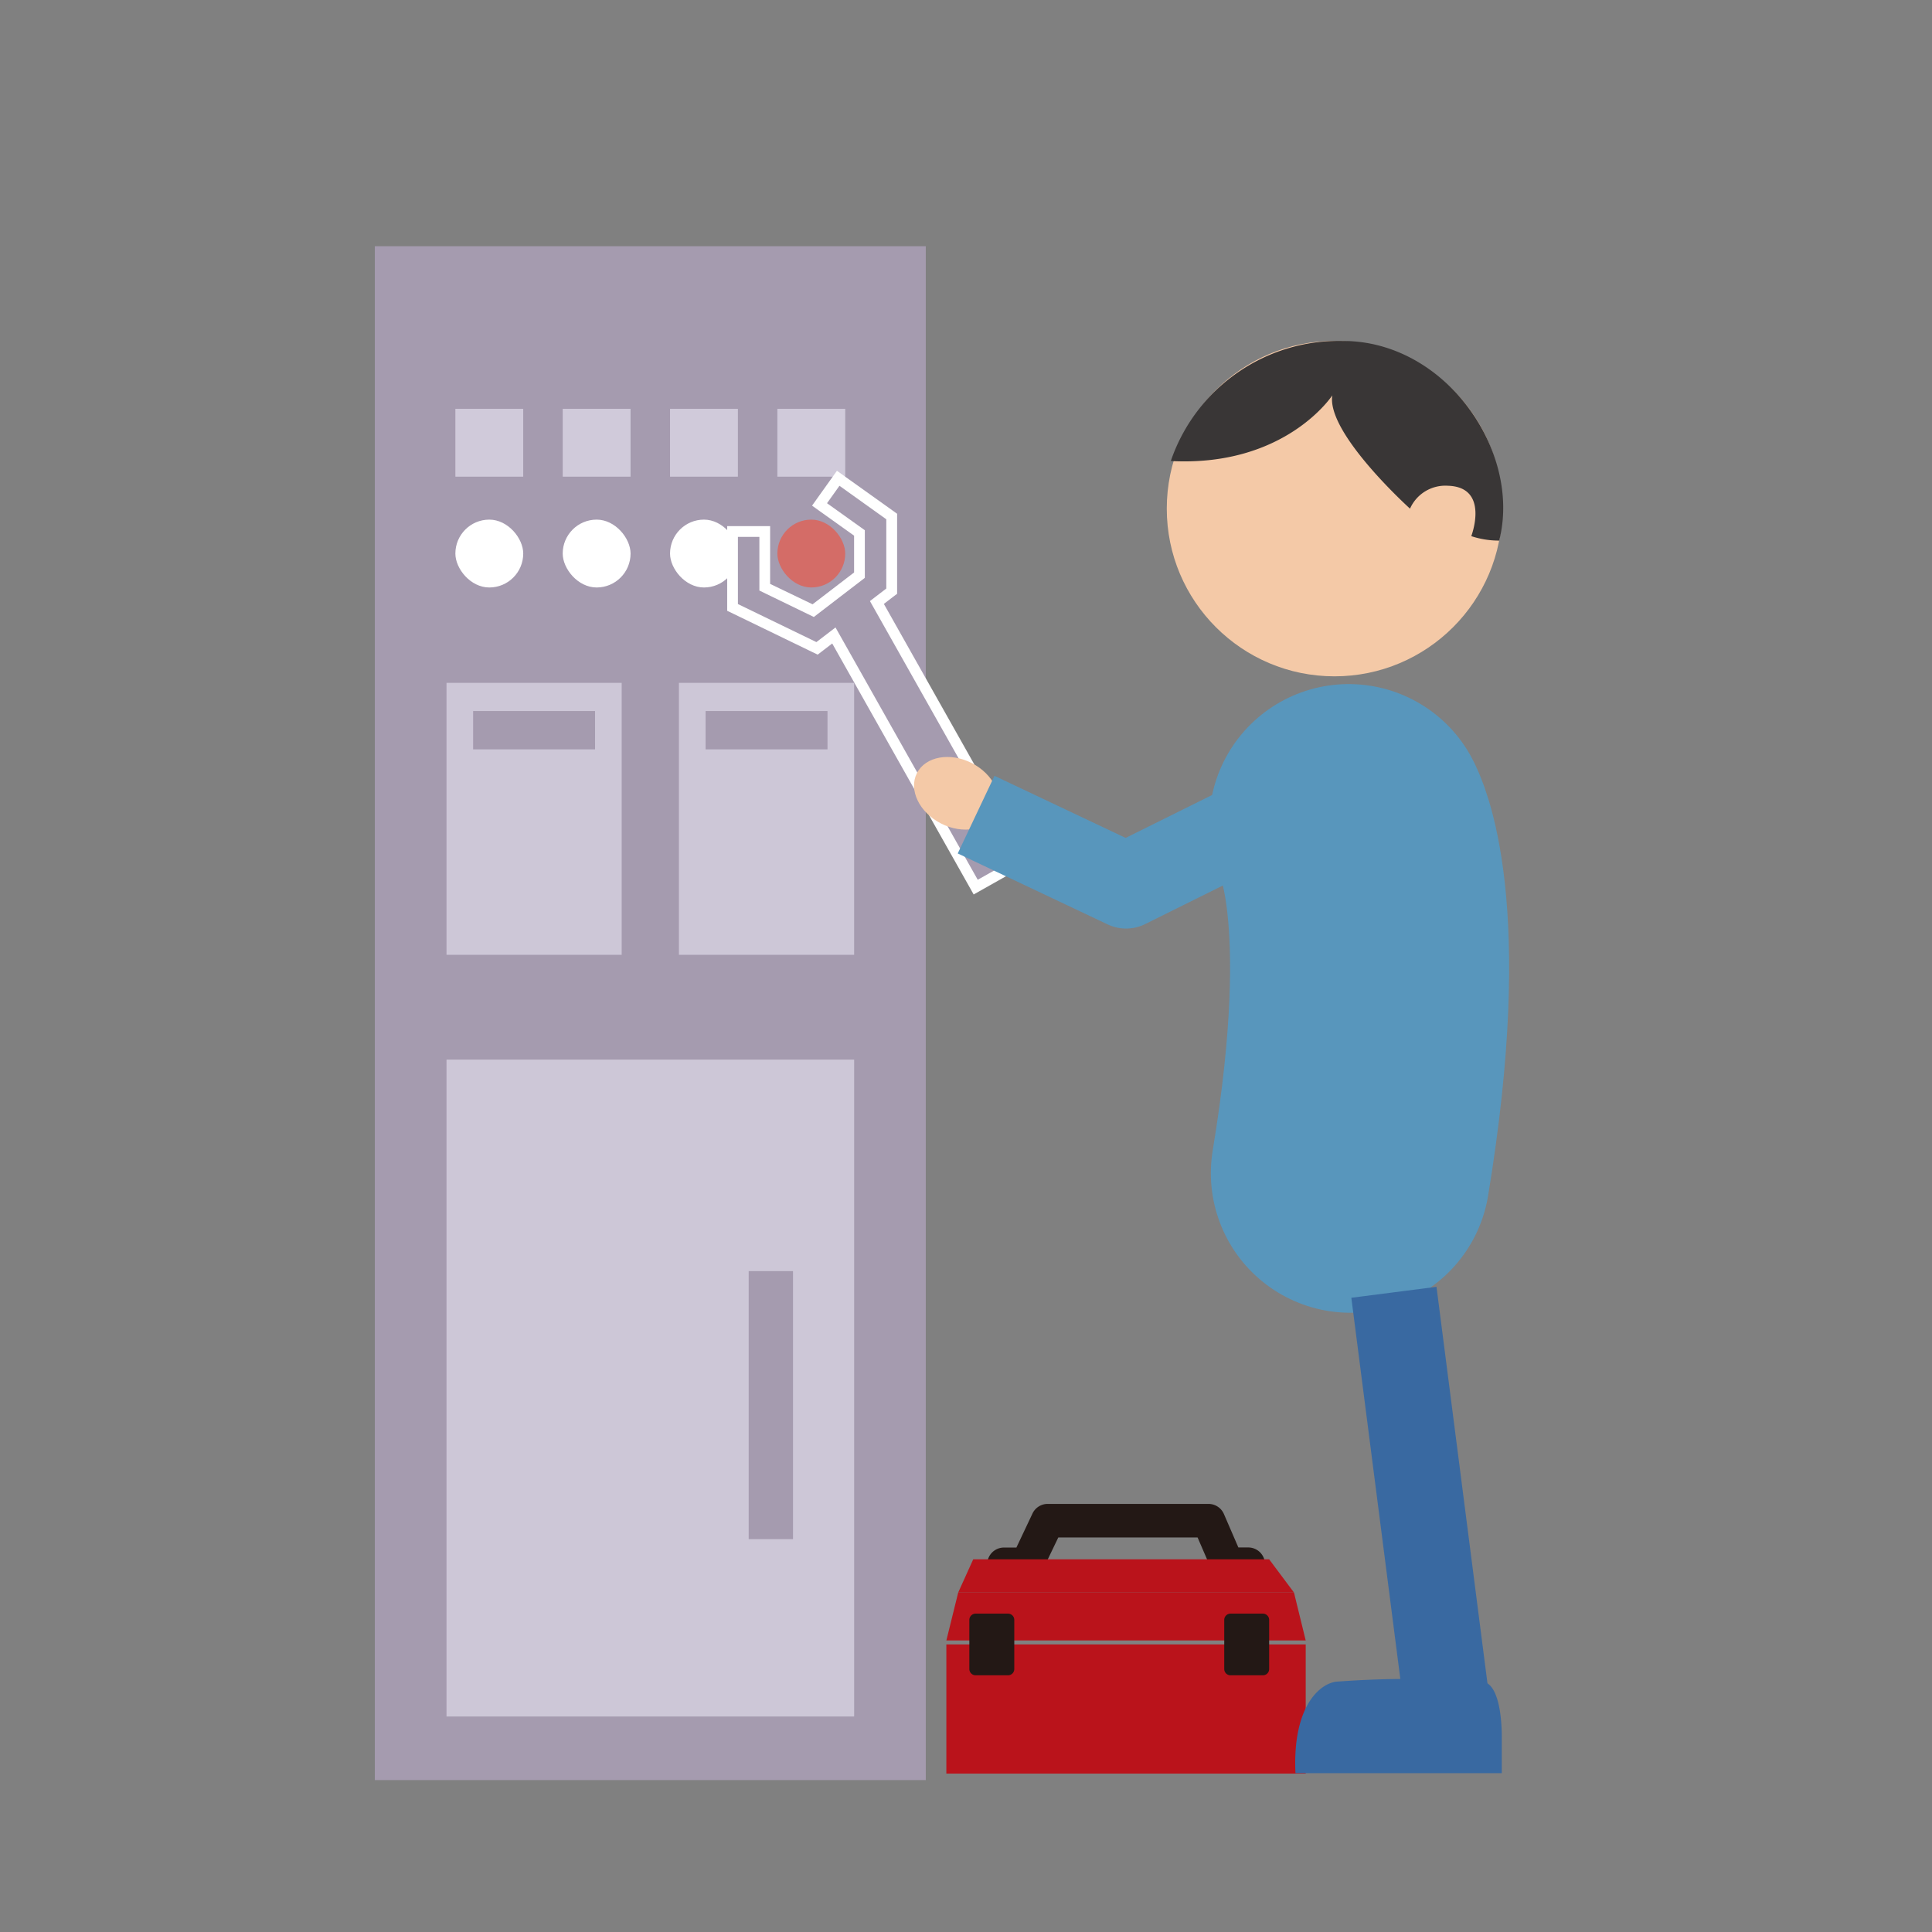 <svg id="レイヤー_1" data-name="レイヤー 1" xmlns="http://www.w3.org/2000/svg" viewBox="0 0 90 90"><rect x="0" y="0" width="90" height="90" fill="#808080" stroke="none"/><defs><style>.cls-1{fill:#231815;}.cls-2{fill:#ba131b;}.cls-3{fill:#a59baf;}.cls-4{fill:#d0cada;}.cls-5{fill:#fff;}.cls-6{fill:#d46c67;}.cls-7{fill:#f4c9a7;}.cls-8{fill:#3969a1;}.cls-9{fill:#393636;}.cls-10,.cls-11,.cls-13{fill:none;}.cls-10,.cls-11{stroke:#5896bc;stroke-linejoin:round;}.cls-10{stroke-linecap:round;stroke-width:13px;}.cls-11,.cls-13{stroke-width:4px;}.cls-12{fill:#cdc7d7;}.cls-13{stroke:#3969a1;stroke-miterlimit:10;}</style></defs><path class="cls-1" d="M58.149,73.647h-.973a.779.779,0,0,1-.715-.469l-.673-1.558H49.3l-.762,1.586a.777.777,0,0,1-.7.441h-1.07a.778.778,0,1,1,0-1.556h.58L48.1,70.5a.781.781,0,0,1,.7-.442H56.3a.78.78,0,0,1,.714.47l.674,1.559h.461a.778.778,0,1,1,0,1.556Z"/><rect class="cls-2" x="44.085" y="76.604" width="16.74" height="6.017"/><polygon class="cls-2" points="60.278 74.185 44.637 74.185 45.336 72.639 59.122 72.639 60.278 74.185"/><polygon class="cls-2" points="60.825 76.419 44.085 76.419 44.637 74.185 60.278 74.185 60.825 76.419"/><path class="cls-1" d="M45.449,75.169h1.508a.292.292,0,0,1,.292.292v2.289a.292.292,0,0,1-.292.292H45.449a.293.293,0,0,1-.293-.293V75.461A.293.293,0,0,1,45.449,75.169Z"/><path class="cls-1" d="M57.323,75.169h1.507a.292.292,0,0,1,.292.292v2.289a.292.292,0,0,1-.292.292H57.322a.292.292,0,0,1-.292-.292V75.461A.293.293,0,0,1,57.323,75.169Z"/><rect class="cls-3" x="17.461" y="11.47" width="25.665" height="71.453"/><rect class="cls-4" x="21.213" y="19.044" width="3.161" height="3.161"/><rect class="cls-4" x="26.213" y="19.044" width="3.161" height="3.161"/><rect class="cls-4" x="31.213" y="19.044" width="3.161" height="3.161"/><rect class="cls-4" x="36.213" y="19.044" width="3.161" height="3.161"/><rect class="cls-5" x="21.213" y="24.206" width="3.161" height="3.161" rx="1.581"/><rect class="cls-5" x="26.213" y="24.206" width="3.161" height="3.161" rx="1.581"/><rect class="cls-5" x="31.213" y="24.206" width="3.161" height="3.161" rx="1.581"/><rect class="cls-6" x="36.213" y="24.206" width="3.161" height="3.161" rx="1.581"/><polygon class="cls-3" points="38.845 29.603 38.061 30.203 34.125 28.296 34.125 24.761 35.625 24.761 35.625 27.357 37.882 28.451 40.037 26.798 40.037 24.833 38.177 23.505 39.049 22.283 41.537 24.062 41.537 27.538 40.849 28.066 47.63 40.1 45.452 41.328 38.845 29.603"/><path class="cls-5" d="M39.107,22.631l2.18,1.559v3.226L40.525,28,47.29,40l-1.743.983L38.921,29.229l-.89.682-3.656-1.772V25.01h1v2.5l2.537,1.231,2.375-1.822V24.7l-1.761-1.258.581-.815m-.116-.7-.291.407-.581.814-.29.407.406.291,1.552,1.108v1.714l-1.934,1.483L35.875,27.2V24.51h-2v3.943l.282.136,3.656,1.772.278.134.244-.187.433-.332,6.344,11.256.245.436.436-.246,1.742-.982.436-.246-.246-.435L41.174,28.133l.417-.321.2-.15V23.933l-.209-.15L39.4,22.225l-.407-.291Z"/><ellipse class="cls-7" cx="44.553" cy="36.954" rx="1.579" ry="2.065" transform="translate(-8.662 59.73) rotate(-62.844)"/><path class="cls-8" d="M60.348,82.6h9.61l0-1.583s.071-2.464-.844-2.675a45.136,45.136,0,0,0-6.9,0C61.369,78.483,60.207,79.645,60.348,82.6Z"/><circle class="cls-7" cx="62.166" cy="23.693" r="7.813"/><path class="cls-9" d="M62.064,18.417s-2.174,3.341-7.523,3.059a8.267,8.267,0,0,1,8.015-5.593c4.8,0,8.338,5.156,7.282,9.3a4.1,4.1,0,0,1-1.3-.207s.877-2.292-1.094-2.348a1.8,1.8,0,0,0-1.76,1.067S61.782,20.176,62.064,18.417Z"/><path class="cls-10" d="M62.828,38.367s2.138,3.84.078,16.286"/><polyline class="cls-11" points="45.471 37.949 52.457 41.256 61.396 36.819"/><path class="cls-12" d="M20.8,31.809v12.67H28.96V31.809Zm6.92,3.1H22.04V33.123h5.679Z"/><path class="cls-12" d="M31.627,31.809v12.67h8.162V31.809Zm6.921,3.1H32.869V33.123h5.679Z"/><path class="cls-12" d="M20.8,49.36v30.6h18.99V49.36ZM36.942,71.7H34.877V59.214h2.065Z"/><line class="cls-13" x1="64.934" y1="60.2" x2="67.416" y2="79.512"/></svg>